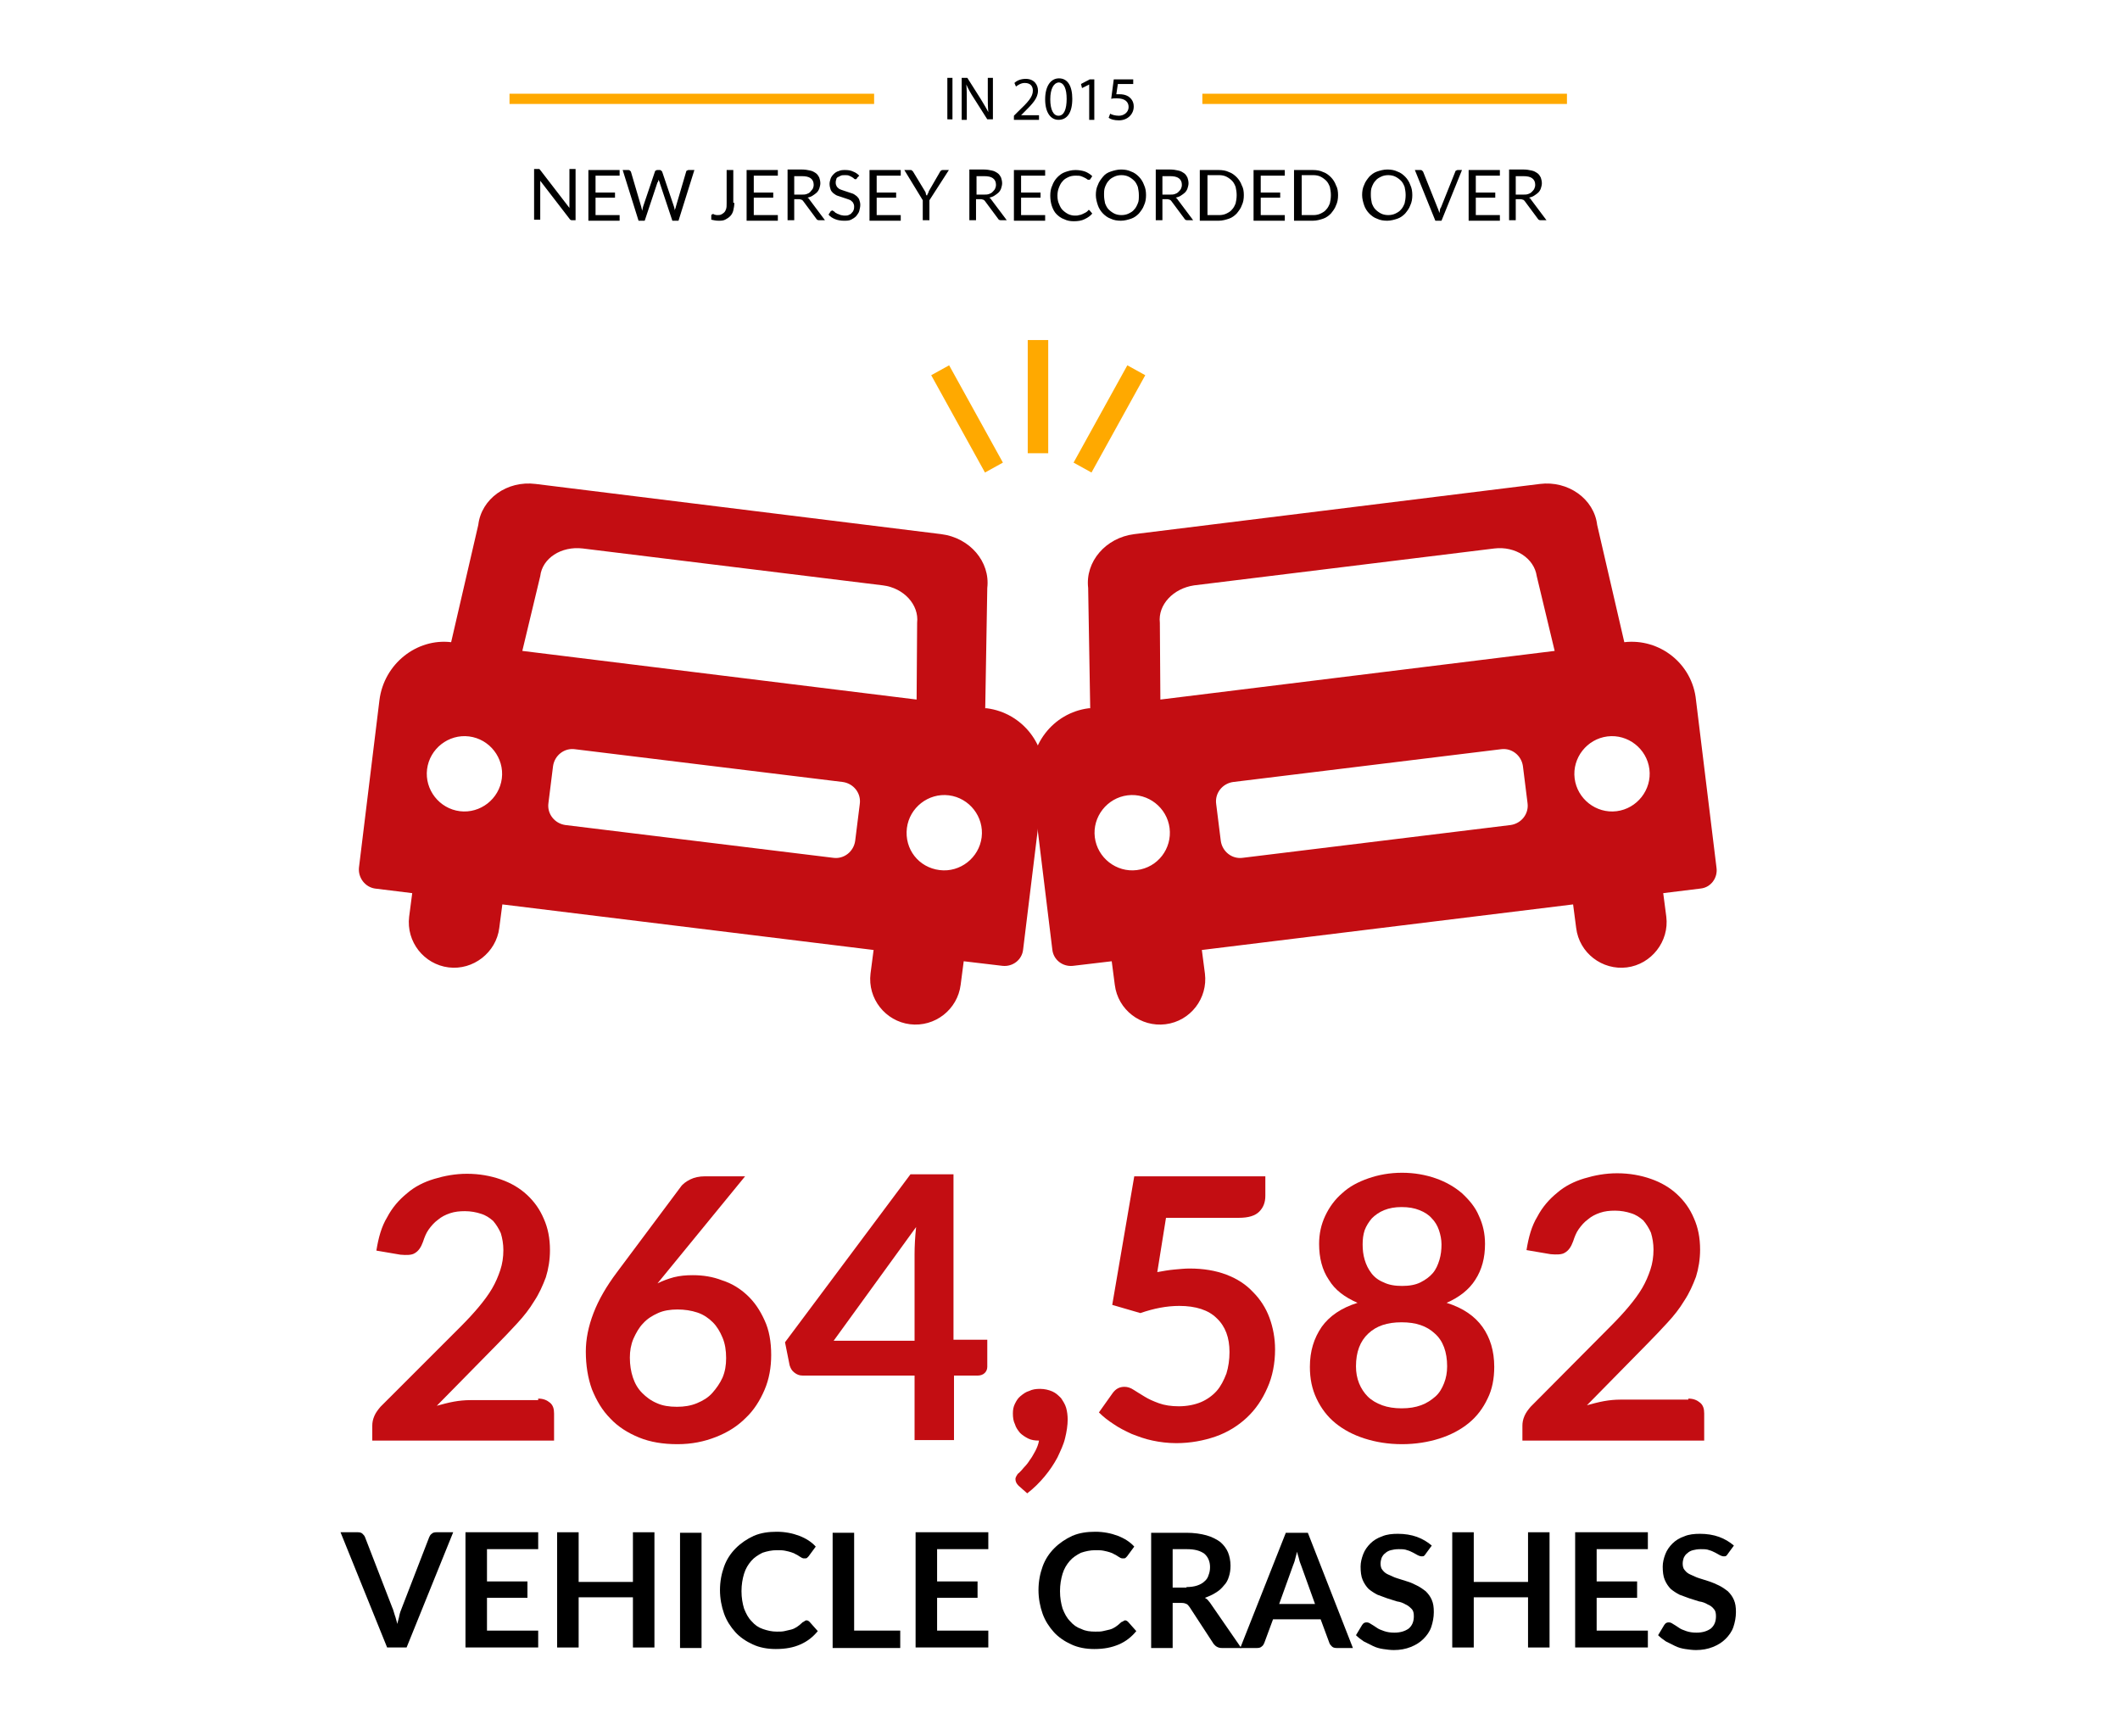 <?xml version="1.0" encoding="utf-8"?>
<!-- Generator: Adobe Illustrator 22.1.0, SVG Export Plug-In . SVG Version: 6.00 Build 0)  -->
<svg version="1.1" id="Layer_1" xmlns="http://www.w3.org/2000/svg" xmlns:xlink="http://www.w3.org/1999/xlink" x="0px" y="0px"
	 viewBox="0 0 414 339" style="enable-background:new 0 0 414 339;" xml:space="preserve">
<style type="text/css">
	.st0{fill:none;stroke:#FFA900;stroke-width:4;stroke-miterlimit:10;}
	.st1{fill:#C30D12;}
	.st2{fill:none;stroke:#FFA900;stroke-width:2;stroke-miterlimit:10;}
</style>
<g>
	<g>
		<line class="st0" x1="202.7" y1="66.4" x2="202.7" y2="88.5"/>
		<line class="st0" x1="221.9" y1="72.3" x2="211.4" y2="91.3"/>
		<line class="st0" x1="183.6" y1="72.3" x2="194.1" y2="91.3"/>
	</g>
	<g>
		<g>
			<path class="st1" d="M317.2,125.4l-5.3-22.9c-0.6-5.1-5.7-8.7-11.2-8l-79.2,9.8c-5.6,0.7-9.6,5.4-9,10.5l0.4,23.5l-0.3,0
				c-7,0.9-11.9,7.3-11.1,14.4l4,32.7c0.2,2,2,3.4,4,3.2l7.6-0.9l0.6,4.6c0.6,4.9,5.1,8.3,9.9,7.7h0c4.9-0.6,8.3-5.1,7.7-9.9
				l-0.6-4.6l72.5-8.9l0.6,4.6c0.6,4.9,5.1,8.3,9.9,7.7s8.3-5.1,7.7-9.9l-0.6-4.6l7.3-0.9c2-0.2,3.4-2.1,3.1-4.1l-4-32.7
				C330.5,129.6,324.1,124.6,317.2,125.4z M222,169.9c-4,0.5-7.7-2.4-8.2-6.4s2.4-7.7,6.4-8.2s7.7,2.4,8.2,6.4
				S226.1,169.4,222,169.9z M298.3,156.8c0.3,2.1-1.2,4-3.3,4.3l-52.3,6.4c-2.1,0.3-4-1.2-4.3-3.3l-0.9-7.2c-0.3-2.1,1.2-4,3.3-4.3
				l52.3-6.4c2.1-0.3,4,1.2,4.3,3.3L298.3,156.8z M226.6,136.6l-0.1-15c-0.4-3.5,2.6-6.7,6.7-7.3l58.6-7.2c4.1-0.5,7.8,1.9,8.3,5.4
				l3.5,14.6L226.6,136.6z M315.7,158.4c-4,0.5-7.7-2.4-8.2-6.4s2.4-7.7,6.4-8.2s7.7,2.4,8.2,6.4
				C322.6,154.2,319.7,157.9,315.7,158.4z"/>
		</g>
		<g>
			<path class="st1" d="M74.1,136.7l-4,32.7c-0.2,2,1.2,3.8,3.1,4.1l7.3,0.9l-0.6,4.6c-0.6,4.9,2.9,9.3,7.7,9.9s9.3-2.9,9.9-7.7
				l0.6-4.6l72.5,8.9l-0.6,4.6c-0.6,4.9,2.9,9.3,7.7,9.9h0c4.9,0.6,9.3-2.9,9.9-7.7l0.6-4.6l7.6,0.9c2,0.2,3.8-1.2,4-3.2l4-32.7
				c0.9-7.1-4.1-13.5-11.1-14.4l-0.3,0l0.4-23.5c0.6-5.1-3.4-9.8-9-10.5l-79.2-9.8c-5.6-0.7-10.6,2.9-11.2,8l-5.3,22.9
				C81.4,124.6,75,129.6,74.1,136.7z M177.1,161.7c0.5-4,4.2-6.9,8.2-6.4s6.9,4.2,6.4,8.2s-4.2,6.9-8.2,6.4
				C179.4,169.4,176.6,165.8,177.1,161.7z M108,149.6c0.3-2.1,2.2-3.6,4.3-3.3l52.3,6.4c2.1,0.3,3.6,2.2,3.3,4.3l-0.9,7.2
				c-0.3,2.1-2.2,3.6-4.3,3.3l-52.3-6.4c-2.1-0.3-3.6-2.2-3.3-4.3L108,149.6z M102,127.1l3.5-14.6c0.4-3.5,4.1-5.9,8.3-5.4l58.6,7.2
				c4.1,0.5,7.1,3.8,6.7,7.3l-0.1,15L102,127.1z M83.4,150.2c0.5-4,4.2-6.9,8.2-6.4c4,0.5,6.9,4.2,6.4,8.2s-4.2,6.9-8.2,6.4
				C85.8,157.9,82.9,154.2,83.4,150.2z"/>
		</g>
	</g>
</g>
<g>
	<path class="st1" d="M105.1,273.1c1,0,1.7,0.3,2.3,0.8c0.6,0.5,0.8,1.2,0.8,2.1v5.3H72.7v-2.9c0-0.6,0.1-1.2,0.4-1.9
		c0.3-0.7,0.7-1.2,1.2-1.8L90,259c1.3-1.3,2.5-2.6,3.5-3.8c1-1.2,1.9-2.4,2.6-3.6c0.7-1.2,1.2-2.4,1.6-3.6s0.6-2.5,0.6-3.9
		c0-1.2-0.2-2.3-0.5-3.3c-0.4-0.9-0.9-1.7-1.5-2.4c-0.7-0.6-1.4-1.1-2.4-1.4c-0.9-0.3-2-0.5-3.1-0.5c-1.1,0-2,0.1-2.9,0.4
		c-0.9,0.3-1.7,0.7-2.4,1.3c-0.7,0.5-1.3,1.2-1.8,1.9c-0.5,0.7-0.8,1.5-1.1,2.4c-0.4,1.1-0.9,1.8-1.6,2.2c-0.6,0.4-1.6,0.4-2.8,0.3
		l-4.7-0.8c0.4-2.5,1-4.7,2.1-6.5c1-1.9,2.3-3.4,3.9-4.7c1.5-1.3,3.3-2.2,5.3-2.8s4.1-1,6.4-1c2.4,0,4.6,0.4,6.6,1.1
		c2,0.7,3.7,1.7,5.1,3c1.4,1.3,2.5,2.8,3.3,4.7c0.8,1.8,1.2,3.8,1.2,6.1c0,1.9-0.3,3.7-0.8,5.3c-0.6,1.6-1.3,3.2-2.3,4.7
		c-0.9,1.5-2,2.9-3.3,4.3s-2.6,2.8-4,4.2l-11.7,11.9c1.1-0.3,2.2-0.6,3.3-0.8c1.1-0.2,2.2-0.3,3.2-0.3H105.1z"/>
	<path class="st1" d="M130.2,248.4l-1.8,2.2c1-0.5,2.1-0.9,3.2-1.2c1.2-0.3,2.4-0.4,3.7-0.4c2,0,3.9,0.3,5.7,1
		c1.9,0.6,3.5,1.6,4.9,2.9c1.4,1.3,2.5,2.9,3.4,4.9c0.9,1.9,1.3,4.2,1.3,6.8c0,2.4-0.4,4.7-1.3,6.8c-0.9,2.1-2.1,4-3.7,5.5
		c-1.6,1.6-3.5,2.8-5.8,3.7c-2.3,0.9-4.7,1.4-7.5,1.4c-2.8,0-5.3-0.4-7.5-1.3c-2.2-0.9-4.1-2.1-5.6-3.7c-1.6-1.6-2.7-3.5-3.6-5.7
		c-0.8-2.2-1.2-4.7-1.2-7.4c0-2.4,0.5-4.9,1.5-7.5c1-2.6,2.5-5.2,4.6-8l12.4-16.6c0.4-0.6,1.1-1.1,1.9-1.5c0.8-0.4,1.8-0.6,2.8-0.6
		h7.9L130.2,248.4z M132.2,274.7c1.4,0,2.7-0.2,3.9-0.7c1.2-0.5,2.2-1.1,3-2c0.8-0.9,1.5-1.9,2-3c0.5-1.2,0.7-2.4,0.7-3.8
		c0-1.5-0.2-2.8-0.7-4c-0.5-1.2-1.1-2.2-1.9-3c-0.8-0.8-1.8-1.5-3-1.9c-1.2-0.4-2.5-0.6-3.9-0.6c-1.4,0-2.7,0.2-3.8,0.7
		c-1.1,0.5-2.1,1.1-2.9,2c-0.8,0.8-1.4,1.9-1.9,3c-0.5,1.2-0.7,2.4-0.7,3.7c0,1.4,0.2,2.7,0.6,3.9c0.4,1.2,1,2.2,1.8,3
		c0.8,0.8,1.7,1.5,2.9,2C129.4,274.5,130.7,274.7,132.2,274.7z"/>
	<path class="st1" d="M192.8,261.8v5.1c0,0.5-0.2,0.9-0.5,1.2c-0.3,0.3-0.8,0.5-1.3,0.5h-4.7v12.6h-7.7v-12.6h-21.9
		c-0.6,0-1.1-0.2-1.6-0.6c-0.5-0.4-0.7-0.8-0.9-1.4l-0.9-4.5l24.5-32.8h8.4v32.3H192.8z M178.6,261.8v-16.9c0-1.6,0.1-3.4,0.3-5.3
		l-16.1,22.2H178.6z"/>
	<path class="st1" d="M198.9,290.1c-0.4-0.4-0.6-0.8-0.6-1.3c0-0.2,0.1-0.4,0.2-0.6c0.1-0.2,0.3-0.5,0.5-0.6c0.3-0.3,0.6-0.6,1-1.1
		c0.4-0.4,0.8-0.9,1.1-1.4c0.4-0.5,0.7-1.1,1.1-1.8c0.3-0.6,0.6-1.3,0.7-2c-0.8,0-1.5-0.1-2.1-0.4c-0.6-0.3-1.2-0.7-1.6-1.1
		c-0.4-0.5-0.8-1-1-1.7c-0.3-0.6-0.4-1.3-0.4-2.1c0-0.7,0.1-1.3,0.4-1.9c0.3-0.6,0.6-1.1,1.1-1.5c0.5-0.4,1-0.8,1.7-1
		c0.6-0.3,1.3-0.4,2.1-0.4c0.9,0,1.7,0.2,2.4,0.5c0.7,0.3,1.2,0.8,1.7,1.3c0.4,0.6,0.8,1.2,1,1.9c0.2,0.7,0.3,1.5,0.3,2.3
		c0,1.1-0.2,2.4-0.5,3.6c-0.3,1.3-0.9,2.5-1.5,3.8c-0.7,1.3-1.5,2.5-2.5,3.7c-1,1.2-2.1,2.3-3.4,3.3L198.9,290.1z"/>
	<path class="st1" d="M226,248.4c1.1-0.2,2.2-0.4,3.3-0.5c1.1-0.1,2.1-0.2,3-0.2c2.7,0,5.1,0.4,7.2,1.2c2.1,0.8,3.8,1.9,5.2,3.4
		c1.4,1.4,2.5,3.1,3.2,5c0.7,1.9,1.1,4,1.1,6.2c0,2.7-0.5,5.3-1.5,7.5c-1,2.3-2.3,4.2-4,5.8c-1.7,1.6-3.8,2.9-6.1,3.7
		s-4.9,1.3-7.7,1.3c-1.6,0-3.2-0.2-4.6-0.5c-1.5-0.3-2.8-0.8-4.1-1.3c-1.3-0.6-2.5-1.2-3.5-1.9c-1.1-0.7-2.1-1.5-2.9-2.3l2.7-3.8
		c0.6-0.8,1.3-1.2,2.3-1.2c0.6,0,1.2,0.2,1.8,0.6c0.6,0.4,1.3,0.8,2.1,1.3c0.8,0.5,1.7,0.9,2.8,1.3c1.1,0.4,2.4,0.6,3.9,0.6
		c1.6,0,3.1-0.3,4.3-0.8c1.2-0.5,2.3-1.3,3.1-2.2c0.8-0.9,1.4-2.1,1.9-3.4c0.4-1.3,0.6-2.7,0.6-4.2c0-2.8-0.8-5-2.5-6.6
		c-1.6-1.6-4.1-2.4-7.3-2.4c-2.5,0-5,0.5-7.6,1.4l-5.5-1.6l4.3-25.1h25.6v3.8c0,1.3-0.4,2.3-1.2,3.1c-0.8,0.8-2.1,1.2-4,1.2h-14.2
		L226,248.4z"/>
	<path class="st1" d="M282.5,254.4c3.2,1,5.5,2.6,7,4.7c1.5,2.1,2.3,4.7,2.3,7.8c0,2.3-0.4,4.4-1.3,6.2c-0.9,1.9-2.1,3.5-3.7,4.8
		c-1.6,1.3-3.5,2.3-5.7,3c-2.2,0.7-4.7,1.1-7.3,1.1c-2.7,0-5.1-0.4-7.3-1.1c-2.2-0.7-4.1-1.7-5.7-3c-1.6-1.3-2.8-2.9-3.7-4.8
		c-0.9-1.9-1.3-3.9-1.3-6.2c0-3.1,0.8-5.6,2.3-7.8c1.5-2.1,3.8-3.7,7-4.7c-2.5-1.1-4.4-2.5-5.6-4.5c-1.3-1.9-1.9-4.3-1.9-7
		c0-2,0.4-3.8,1.2-5.5c0.8-1.7,1.9-3.2,3.3-4.4c1.4-1.3,3.1-2.2,5.1-2.9c2-0.7,4.2-1.1,6.6-1.1c2.4,0,4.6,0.4,6.6,1.1
		c2,0.7,3.7,1.7,5.1,2.9c1.4,1.3,2.6,2.7,3.3,4.4c0.8,1.7,1.2,3.5,1.2,5.5c0,2.7-0.6,5-1.9,7C286.9,251.8,285,253.3,282.5,254.4z
		 M273.7,275c1.5,0,2.7-0.2,3.8-0.6c1.1-0.4,2-1,2.8-1.7s1.3-1.6,1.7-2.6s0.6-2.1,0.6-3.3c0-2.8-0.8-5-2.4-6.4
		c-1.6-1.5-3.7-2.2-6.5-2.2c-2.8,0-4.9,0.7-6.5,2.2c-1.6,1.5-2.4,3.6-2.4,6.4c0,1.2,0.2,2.3,0.6,3.3s1,1.9,1.7,2.6s1.7,1.3,2.8,1.7
		C271,274.8,272.3,275,273.7,275z M273.7,235.7c-1.3,0-2.4,0.2-3.4,0.6c-1,0.4-1.8,1-2.4,1.6c-0.6,0.7-1.1,1.5-1.4,2.3
		c-0.3,0.9-0.4,1.8-0.4,2.8c0,1,0.1,2,0.4,3s0.7,1.8,1.3,2.6s1.4,1.4,2.4,1.8c1,0.5,2.2,0.7,3.6,0.7c1.4,0,2.6-0.2,3.6-0.7
		c1-0.5,1.8-1.1,2.4-1.8s1-1.6,1.3-2.6c0.3-1,0.4-2,0.4-3c0-1-0.2-1.9-0.5-2.8c-0.3-0.9-0.8-1.7-1.4-2.3c-0.6-0.7-1.4-1.2-2.4-1.6
		C276.2,235.9,275.1,235.7,273.7,235.7z"/>
	<path class="st1" d="M329.7,273.1c1,0,1.7,0.3,2.3,0.8c0.6,0.5,0.8,1.2,0.8,2.1v5.3h-35.5v-2.9c0-0.6,0.1-1.2,0.4-1.9
		c0.3-0.7,0.7-1.2,1.2-1.8l15.7-15.8c1.3-1.3,2.5-2.6,3.5-3.8c1-1.2,1.9-2.4,2.6-3.6c0.7-1.2,1.2-2.4,1.6-3.6s0.6-2.5,0.6-3.9
		c0-1.2-0.2-2.3-0.5-3.3c-0.4-0.9-0.9-1.7-1.5-2.4c-0.7-0.6-1.4-1.1-2.4-1.4c-0.9-0.3-2-0.5-3.1-0.5c-1.1,0-2,0.1-2.9,0.4
		c-0.9,0.3-1.7,0.7-2.4,1.3c-0.7,0.5-1.3,1.2-1.8,1.9c-0.5,0.7-0.8,1.5-1.1,2.4c-0.4,1.1-0.9,1.8-1.6,2.2c-0.6,0.4-1.6,0.4-2.8,0.3
		l-4.7-0.8c0.4-2.5,1-4.7,2.1-6.5c1-1.9,2.3-3.4,3.9-4.7c1.5-1.3,3.3-2.2,5.3-2.8c2-0.6,4.1-1,6.4-1c2.4,0,4.6,0.4,6.6,1.1
		c2,0.7,3.7,1.7,5.1,3c1.4,1.3,2.5,2.8,3.3,4.7c0.8,1.8,1.2,3.8,1.2,6.1c0,1.9-0.3,3.7-0.8,5.3c-0.6,1.6-1.3,3.2-2.3,4.7
		c-0.9,1.5-2,2.9-3.3,4.3s-2.6,2.8-4,4.2l-11.7,11.9c1.1-0.3,2.2-0.6,3.3-0.8c1.1-0.2,2.2-0.3,3.2-0.3H329.7z"/>
</g>
<g>
	<path d="M88.5,299.2l-9.1,22.5h-3.8l-9.1-22.5h3.4c0.4,0,0.7,0.1,0.9,0.3c0.2,0.2,0.4,0.4,0.5,0.7l5.3,13.7
		c0.2,0.4,0.3,0.9,0.5,1.5c0.2,0.5,0.3,1.1,0.5,1.7c0.1-0.6,0.3-1.1,0.4-1.7c0.1-0.5,0.3-1,0.5-1.5l5.3-13.7
		c0.1-0.2,0.2-0.5,0.5-0.7c0.2-0.2,0.5-0.3,0.9-0.3H88.5z"/>
	<path d="M95.1,302.6v6.2h7.9v3.2h-7.9v6.4h10v3.3H90.9v-22.5h14.2v3.3H95.1z"/>
	<path d="M127.8,299.2v22.5h-4.2v-9.8H113v9.8h-4.2v-22.5h4.2v9.7h10.6v-9.7H127.8z"/>
	<path d="M137,321.8h-4.2v-22.5h4.2V321.8z"/>
	<path d="M157.5,316.4c0.2,0,0.4,0.1,0.6,0.3l1.6,1.8c-0.9,1.1-2,2-3.4,2.6c-1.3,0.6-2.9,0.9-4.8,0.9c-1.7,0-3.2-0.3-4.5-0.9
		c-1.3-0.6-2.5-1.4-3.4-2.4c-0.9-1-1.7-2.2-2.2-3.6s-0.8-3-0.8-4.6c0-1.7,0.3-3.2,0.8-4.6c0.5-1.4,1.3-2.6,2.3-3.6s2.2-1.8,3.5-2.4
		c1.4-0.6,2.9-0.8,4.5-0.8c1.6,0,3.1,0.3,4.4,0.8c1.3,0.5,2.4,1.2,3.2,2.1l-1.4,1.9c-0.1,0.1-0.2,0.2-0.3,0.3
		c-0.1,0.1-0.3,0.1-0.5,0.1c-0.2,0-0.3,0-0.5-0.1c-0.2-0.1-0.3-0.2-0.5-0.3c-0.2-0.1-0.4-0.3-0.7-0.4c-0.3-0.2-0.6-0.3-0.9-0.4
		c-0.3-0.1-0.7-0.2-1.2-0.3c-0.5-0.1-1-0.1-1.6-0.1c-1,0-1.9,0.2-2.8,0.5c-0.8,0.4-1.6,0.9-2.2,1.6c-0.6,0.7-1.1,1.5-1.4,2.5
		c-0.3,1-0.5,2.1-0.5,3.4c0,1.3,0.2,2.4,0.5,3.4c0.4,1,0.8,1.8,1.5,2.5c0.6,0.7,1.3,1.2,2.2,1.5s1.7,0.5,2.7,0.5
		c0.6,0,1.1,0,1.5-0.1c0.5-0.1,0.9-0.2,1.3-0.3c0.4-0.1,0.8-0.3,1.1-0.5c0.3-0.2,0.7-0.5,1-0.8c0.1-0.1,0.2-0.2,0.3-0.2
		C157.2,316.5,157.3,316.4,157.5,316.4z"/>
	<path d="M175.8,318.3v3.5h-13.2v-22.5h4.2v19.1H175.8z"/>
	<path d="M183,302.6v6.2h7.9v3.2H183v6.4h10v3.3h-14.2v-22.5H193v3.3H183z"/>
	<path d="M219.7,316.4c0.2,0,0.4,0.1,0.6,0.3l1.6,1.8c-0.9,1.1-2,2-3.4,2.6s-2.9,0.9-4.8,0.9c-1.7,0-3.2-0.3-4.5-0.9
		c-1.3-0.6-2.5-1.4-3.4-2.4s-1.7-2.2-2.2-3.6c-0.5-1.4-0.8-3-0.8-4.6c0-1.7,0.3-3.2,0.8-4.6s1.3-2.6,2.3-3.6s2.2-1.8,3.5-2.4
		c1.4-0.6,2.9-0.8,4.5-0.8c1.6,0,3.1,0.3,4.4,0.8c1.3,0.5,2.4,1.2,3.2,2.1l-1.4,1.9c-0.1,0.1-0.2,0.2-0.3,0.3
		c-0.1,0.1-0.3,0.1-0.5,0.1c-0.2,0-0.3,0-0.5-0.1c-0.2-0.1-0.3-0.2-0.5-0.3c-0.2-0.1-0.4-0.3-0.7-0.4c-0.3-0.2-0.6-0.3-0.9-0.4
		c-0.3-0.1-0.7-0.2-1.2-0.3c-0.5-0.1-1-0.1-1.6-0.1c-1,0-1.9,0.2-2.8,0.5c-0.8,0.4-1.6,0.9-2.2,1.6c-0.6,0.7-1.1,1.5-1.4,2.5
		c-0.3,1-0.5,2.1-0.5,3.4c0,1.3,0.2,2.4,0.5,3.4c0.4,1,0.8,1.8,1.5,2.5c0.6,0.7,1.3,1.2,2.2,1.5c0.8,0.4,1.7,0.5,2.7,0.5
		c0.6,0,1.1,0,1.5-0.1c0.5-0.1,0.9-0.2,1.3-0.3c0.4-0.1,0.8-0.3,1.1-0.5s0.7-0.5,1-0.8c0.1-0.1,0.2-0.2,0.3-0.2
		C219.5,316.5,219.6,316.4,219.7,316.4z"/>
	<path d="M242.4,321.8h-3.8c-0.7,0-1.2-0.3-1.6-0.8l-4.7-7.2c-0.2-0.3-0.4-0.5-0.6-0.6c-0.2-0.1-0.5-0.2-0.9-0.2H229v8.8h-4.2v-22.5
		h6.9c1.5,0,2.8,0.2,3.9,0.5c1.1,0.3,2,0.8,2.7,1.3c0.7,0.6,1.2,1.3,1.5,2s0.5,1.7,0.5,2.6c0,0.8-0.1,1.5-0.3,2.1
		c-0.2,0.7-0.5,1.3-1,1.8c-0.4,0.5-0.9,1-1.6,1.4c-0.6,0.4-1.3,0.7-2.1,1c0.3,0.2,0.5,0.3,0.7,0.6c0.2,0.2,0.4,0.5,0.6,0.8
		L242.4,321.8z M231.7,309.9c0.8,0,1.5-0.1,2.1-0.3c0.6-0.2,1.1-0.5,1.4-0.8c0.4-0.3,0.7-0.8,0.8-1.2c0.2-0.5,0.3-1,0.3-1.6
		c0-1.1-0.4-2-1.1-2.6c-0.8-0.6-1.9-0.9-3.4-0.9H229v7.5H231.7z"/>
	<path d="M264.2,321.8h-3.2c-0.4,0-0.7-0.1-0.9-0.3s-0.4-0.4-0.5-0.7l-1.7-4.6h-9.3l-1.7,4.6c-0.1,0.2-0.2,0.5-0.5,0.7
		c-0.2,0.2-0.5,0.3-0.9,0.3h-3.3l8.9-22.5h4.3L264.2,321.8z M256.8,313.2l-2.7-7.5c-0.1-0.3-0.3-0.7-0.4-1.2
		c-0.1-0.5-0.3-0.9-0.4-1.5c-0.1,0.5-0.3,1-0.4,1.5c-0.1,0.5-0.3,0.9-0.4,1.2l-2.7,7.5H256.8z"/>
	<path d="M278.5,303.3c-0.1,0.2-0.3,0.4-0.4,0.5c-0.1,0.1-0.3,0.1-0.5,0.1c-0.2,0-0.5-0.1-0.7-0.2c-0.3-0.2-0.6-0.3-0.9-0.5
		c-0.4-0.2-0.8-0.4-1.2-0.5c-0.5-0.2-1-0.2-1.7-0.2c-0.6,0-1.1,0.1-1.5,0.2c-0.4,0.1-0.8,0.3-1.1,0.6c-0.3,0.2-0.5,0.5-0.7,0.9
		c-0.1,0.3-0.2,0.7-0.2,1.1c0,0.5,0.1,1,0.4,1.3c0.3,0.4,0.7,0.7,1.2,0.9c0.5,0.2,1,0.5,1.7,0.7c0.6,0.2,1.3,0.4,1.9,0.6
		c0.7,0.2,1.3,0.5,1.9,0.8c0.6,0.3,1.2,0.7,1.7,1.1c0.5,0.5,0.9,1,1.2,1.7c0.3,0.7,0.4,1.4,0.4,2.4c0,1-0.2,2-0.5,2.9
		c-0.3,0.9-0.9,1.7-1.5,2.3c-0.7,0.7-1.5,1.2-2.5,1.6c-1,0.4-2.1,0.6-3.3,0.6c-0.7,0-1.4-0.1-2.1-0.2c-0.7-0.1-1.4-0.3-2-0.6
		c-0.6-0.3-1.2-0.6-1.8-0.9c-0.6-0.4-1.1-0.8-1.5-1.2l1.2-2c0.1-0.1,0.2-0.3,0.4-0.4c0.2-0.1,0.3-0.1,0.5-0.1c0.3,0,0.5,0.1,0.8,0.3
		c0.3,0.2,0.7,0.4,1.1,0.7c0.4,0.3,0.9,0.5,1.5,0.7c0.6,0.2,1.2,0.3,2,0.3c1.2,0,2.1-0.3,2.8-0.8c0.7-0.6,1-1.4,1-2.4
		c0-0.6-0.1-1.1-0.4-1.4s-0.7-0.7-1.2-0.9c-0.5-0.3-1-0.5-1.7-0.6c-0.6-0.2-1.3-0.4-1.9-0.6s-1.3-0.5-1.9-0.7
		c-0.6-0.3-1.2-0.7-1.7-1.1c-0.5-0.5-0.9-1.1-1.2-1.8c-0.3-0.7-0.4-1.6-0.4-2.6c0-0.8,0.2-1.6,0.5-2.4c0.3-0.8,0.8-1.5,1.4-2.1
		c0.6-0.6,1.4-1.1,2.3-1.4c0.9-0.4,2-0.5,3.1-0.5c1.3,0,2.6,0.2,3.7,0.6c1.1,0.4,2.1,1,2.9,1.7L278.5,303.3z"/>
	<path d="M302.6,299.2v22.5h-4.2v-9.8h-10.6v9.8h-4.2v-22.5h4.2v9.7h10.6v-9.7H302.6z"/>
	<path d="M311.8,302.6v6.2h7.9v3.2h-7.9v6.4h10v3.3h-14.2v-22.5h14.2v3.3H311.8z"/>
	<path d="M337.5,303.3c-0.1,0.2-0.3,0.4-0.4,0.5c-0.1,0.1-0.3,0.1-0.5,0.1c-0.2,0-0.5-0.1-0.7-0.2c-0.3-0.2-0.6-0.3-0.9-0.5
		c-0.4-0.2-0.8-0.4-1.2-0.5c-0.5-0.2-1-0.2-1.7-0.2c-0.6,0-1.1,0.1-1.5,0.2c-0.4,0.1-0.8,0.3-1.1,0.6c-0.3,0.2-0.5,0.5-0.7,0.9
		c-0.1,0.3-0.2,0.7-0.2,1.1c0,0.5,0.1,1,0.4,1.3c0.3,0.4,0.7,0.7,1.2,0.9c0.5,0.2,1,0.5,1.7,0.7c0.6,0.2,1.3,0.4,1.9,0.6
		s1.3,0.5,1.9,0.8c0.6,0.3,1.2,0.7,1.7,1.1c0.5,0.5,0.9,1,1.2,1.7c0.3,0.7,0.4,1.4,0.4,2.4c0,1-0.2,2-0.5,2.9
		c-0.3,0.9-0.9,1.7-1.5,2.3c-0.7,0.7-1.5,1.2-2.5,1.6c-1,0.4-2.1,0.6-3.3,0.6c-0.7,0-1.4-0.1-2.1-0.2c-0.7-0.1-1.4-0.3-2-0.6
		c-0.6-0.3-1.2-0.6-1.8-0.9c-0.6-0.4-1.1-0.8-1.5-1.2l1.2-2c0.1-0.1,0.2-0.3,0.4-0.4c0.2-0.1,0.3-0.1,0.5-0.1c0.3,0,0.5,0.1,0.8,0.3
		c0.3,0.2,0.7,0.4,1.1,0.7c0.4,0.3,0.9,0.5,1.5,0.7c0.6,0.2,1.2,0.3,2,0.3c1.2,0,2.1-0.3,2.8-0.8c0.7-0.6,1-1.4,1-2.4
		c0-0.6-0.1-1.1-0.4-1.4c-0.3-0.4-0.7-0.7-1.2-0.9c-0.5-0.3-1-0.5-1.7-0.6c-0.6-0.2-1.3-0.4-1.9-0.6s-1.3-0.5-1.9-0.7
		c-0.6-0.3-1.2-0.7-1.7-1.1c-0.5-0.5-0.9-1.1-1.2-1.8c-0.3-0.7-0.4-1.6-0.4-2.6c0-0.8,0.2-1.6,0.5-2.4c0.3-0.8,0.8-1.5,1.4-2.1
		s1.4-1.1,2.3-1.4c0.9-0.4,2-0.5,3.1-0.5c1.3,0,2.6,0.2,3.7,0.6c1.1,0.4,2.1,1,2.9,1.7L337.5,303.3z"/>
</g>
<g>
	<g>
		<path d="M186,15.2v8.1H185v-8.1H186z"/>
		<path d="M187.8,23.3v-8.1h1.1l2.6,4.1c0.6,1,1.1,1.8,1.5,2.6l0,0c-0.1-1.1-0.1-2.1-0.1-3.3v-3.4h1v8.1h-1.1l-2.6-4.1
			c-0.6-0.9-1.1-1.8-1.5-2.7l0,0c0.1,1,0.1,2,0.1,3.4v3.5H187.8z"/>
		<path d="M198,23.3v-0.7l0.8-0.8c2-1.9,2.9-2.9,2.9-4.1c0-0.8-0.4-1.5-1.6-1.5c-0.7,0-1.3,0.4-1.7,0.7l-0.3-0.7
			c0.5-0.5,1.3-0.8,2.2-0.8c1.7,0,2.4,1.2,2.4,2.3c0,1.5-1.1,2.6-2.7,4.2l-0.6,0.6v0h3.5v0.9H198z"/>
		<path d="M209.4,19.3c0,2.7-1,4.1-2.7,4.1c-1.5,0-2.6-1.4-2.6-4c0-2.6,1.1-4.1,2.7-4.1C208.5,15.3,209.4,16.8,209.4,19.3z
			 M205.1,19.4c0,2,0.6,3.2,1.6,3.2c1.1,0,1.6-1.3,1.6-3.3c0-1.9-0.5-3.2-1.6-3.2C205.8,16.2,205.1,17.3,205.1,19.4z"/>
		<path d="M212.7,16.5L212.7,16.5l-1.4,0.7l-0.2-0.8l1.7-0.9h0.9v7.9h-1V16.5z"/>
		<path d="M221.3,16.4h-3l-0.3,2c0.2,0,0.4,0,0.6,0c0.6,0,1.2,0.1,1.7,0.4c0.6,0.4,1.1,1,1.1,2c0,1.5-1.2,2.7-2.9,2.7
			c-0.9,0-1.6-0.2-2-0.5l0.3-0.8c0.3,0.2,1,0.4,1.7,0.4c1,0,1.9-0.7,1.9-1.7c0-1-0.7-1.7-2.3-1.7c-0.4,0-0.8,0-1.1,0.1l0.5-3.8h3.8
			V16.4z"/>
	</g>
	<g>
		<path d="M112.4,33.2V43h-0.7c-0.1,0-0.2,0-0.3-0.1c-0.1,0-0.1-0.1-0.2-0.2l-5.7-7.4c0,0.1,0,0.2,0,0.3s0,0.2,0,0.3v7h-1.2v-9.9
			h0.7c0.1,0,0.1,0,0.2,0c0,0,0.1,0,0.1,0c0,0,0.1,0,0.1,0.1c0,0,0.1,0.1,0.1,0.1l5.7,7.4c0-0.1,0-0.2,0-0.3c0-0.1,0-0.2,0-0.3v-7
			H112.4z"/>
		<path d="M121,42l0,1.1h-6.1v-9.9h6.1v1.1h-4.7v3.3h3.8v1h-3.8V42H121z"/>
		<path d="M135.6,33.2l-3.1,9.9h-1.2l-2.5-7.5c0-0.1,0-0.2-0.1-0.2c0-0.1,0-0.2-0.1-0.3c0,0.1,0,0.2-0.1,0.3c0,0.1,0,0.2-0.1,0.2
			l-2.5,7.5h-1.2l-3.1-9.9h1.1c0.1,0,0.2,0,0.3,0.1c0.1,0.1,0.1,0.1,0.2,0.2l2,6.8c0,0.1,0.1,0.3,0.1,0.4c0,0.1,0.1,0.3,0.1,0.5
			c0-0.2,0.1-0.3,0.1-0.5c0-0.1,0.1-0.3,0.1-0.4l2.3-6.8c0-0.1,0.1-0.2,0.2-0.2c0.1-0.1,0.2-0.1,0.3-0.1h0.4c0.1,0,0.2,0,0.3,0.1
			c0.1,0.1,0.1,0.1,0.2,0.2l2.3,6.8c0,0.1,0.1,0.2,0.1,0.4c0,0.1,0.1,0.3,0.1,0.4c0-0.2,0-0.3,0.1-0.4c0-0.1,0.1-0.3,0.1-0.4l2-6.8
			c0-0.1,0.1-0.2,0.2-0.2c0.1-0.1,0.2-0.1,0.3-0.1H135.6z"/>
		<path d="M143.4,39.6c0,0.6-0.1,1-0.2,1.5c-0.1,0.4-0.3,0.8-0.6,1.1c-0.3,0.3-0.6,0.5-1,0.7c-0.4,0.2-0.8,0.2-1.3,0.2
			c-0.5,0-0.9-0.1-1.4-0.2c0-0.1,0-0.3,0-0.4c0-0.1,0-0.3,0-0.4c0-0.1,0-0.1,0.1-0.2c0,0,0.1-0.1,0.2-0.1c0.1,0,0.2,0,0.3,0.1
			c0.1,0,0.3,0.1,0.5,0.1c0.3,0,0.6,0,0.8-0.1c0.2-0.1,0.4-0.2,0.6-0.4c0.2-0.2,0.3-0.4,0.4-0.7c0.1-0.3,0.1-0.7,0.1-1.1v-6.5h1.3
			V39.6z"/>
		<path d="M151.9,42l0,1.1h-6.1v-9.9h6.1v1.1h-4.7v3.3h3.8v1h-3.8V42H151.9z"/>
		<path d="M161.1,43h-1.2c-0.2,0-0.4-0.1-0.5-0.3l-2.6-3.5c-0.1-0.1-0.2-0.2-0.3-0.2c-0.1,0-0.2-0.1-0.4-0.1h-1V43h-1.3v-9.9h2.8
			c0.6,0,1.2,0.1,1.6,0.2c0.5,0.1,0.8,0.3,1.1,0.5c0.3,0.2,0.5,0.5,0.7,0.9c0.1,0.3,0.2,0.7,0.2,1.1c0,0.3-0.1,0.7-0.2,1
			c-0.1,0.3-0.3,0.6-0.5,0.8c-0.2,0.2-0.5,0.4-0.8,0.6c-0.3,0.2-0.6,0.3-1,0.4c0.2,0.1,0.3,0.2,0.4,0.4L161.1,43z M156.5,38
			c0.4,0,0.7,0,1-0.1c0.3-0.1,0.5-0.2,0.7-0.4c0.2-0.2,0.3-0.4,0.5-0.6c0.1-0.2,0.2-0.5,0.2-0.8c0-0.6-0.2-1-0.6-1.3
			c-0.4-0.3-1-0.4-1.7-0.4h-1.5V38H156.5z"/>
		<path d="M167.4,34.7c0,0.1-0.1,0.1-0.1,0.2c0,0-0.1,0.1-0.2,0.1c-0.1,0-0.2,0-0.3-0.1c-0.1-0.1-0.2-0.2-0.4-0.3
			c-0.2-0.1-0.3-0.2-0.6-0.3c-0.2-0.1-0.5-0.1-0.8-0.1c-0.3,0-0.6,0-0.8,0.1c-0.2,0.1-0.4,0.2-0.6,0.3c-0.2,0.1-0.3,0.3-0.3,0.5
			c-0.1,0.2-0.1,0.4-0.1,0.6c0,0.3,0.1,0.5,0.2,0.7c0.1,0.2,0.3,0.3,0.5,0.5c0.2,0.1,0.5,0.2,0.8,0.3c0.3,0.1,0.6,0.2,0.9,0.3
			c0.3,0.1,0.6,0.2,0.9,0.3c0.3,0.1,0.5,0.3,0.8,0.5c0.2,0.2,0.4,0.4,0.5,0.7c0.1,0.3,0.2,0.6,0.2,1c0,0.4-0.1,0.8-0.2,1.2
			c-0.1,0.4-0.4,0.7-0.6,1c-0.3,0.3-0.6,0.5-1,0.7c-0.4,0.2-0.9,0.2-1.4,0.2c-0.6,0-1.2-0.1-1.7-0.3c-0.5-0.2-1-0.5-1.3-0.9l0.4-0.6
			c0-0.1,0.1-0.1,0.1-0.1c0.1,0,0.1-0.1,0.2-0.1c0.1,0,0.1,0,0.2,0.1c0.1,0,0.2,0.1,0.3,0.2c0.1,0.1,0.2,0.2,0.3,0.2
			c0.1,0.1,0.3,0.2,0.4,0.2c0.2,0.1,0.3,0.1,0.5,0.2c0.2,0,0.4,0.1,0.7,0.1c0.3,0,0.6,0,0.8-0.1c0.2-0.1,0.5-0.2,0.6-0.4
			c0.2-0.2,0.3-0.3,0.4-0.6c0.1-0.2,0.1-0.5,0.1-0.7c0-0.3-0.1-0.5-0.2-0.7c-0.1-0.2-0.3-0.3-0.5-0.5c-0.2-0.1-0.5-0.2-0.8-0.3
			c-0.3-0.1-0.6-0.2-0.9-0.3c-0.3-0.1-0.6-0.2-0.9-0.3c-0.3-0.1-0.5-0.3-0.8-0.5c-0.2-0.2-0.4-0.4-0.5-0.7c-0.1-0.3-0.2-0.7-0.2-1.1
			c0-0.3,0.1-0.7,0.2-1c0.1-0.3,0.3-0.6,0.6-0.9c0.3-0.3,0.6-0.5,1-0.6c0.4-0.2,0.8-0.2,1.3-0.2c0.6,0,1.1,0.1,1.5,0.3
			c0.5,0.2,0.8,0.4,1.2,0.8L167.4,34.7z"/>
		<path d="M175.9,42l0,1.1h-6.1v-9.9h6.1v1.1h-4.7v3.3h3.8v1h-3.8V42H175.9z"/>
		<path d="M181.5,39.1V43h-1.3v-3.9l-3.6-5.9h1.2c0.1,0,0.2,0,0.3,0.1s0.1,0.1,0.2,0.2l2.3,3.8c0.1,0.2,0.2,0.3,0.2,0.5
			s0.1,0.3,0.2,0.4c0.1-0.1,0.1-0.3,0.2-0.4c0.1-0.1,0.1-0.3,0.2-0.5l2.2-3.8c0-0.1,0.1-0.1,0.2-0.2c0.1-0.1,0.2-0.1,0.3-0.1h1.2
			L181.5,39.1z"/>
		<path d="M196.6,43h-1.2c-0.2,0-0.4-0.1-0.5-0.3l-2.6-3.5c-0.1-0.1-0.2-0.2-0.3-0.2c-0.1,0-0.2-0.1-0.4-0.1h-1V43h-1.3v-9.9h2.8
			c0.6,0,1.2,0.1,1.6,0.2c0.5,0.1,0.8,0.3,1.1,0.5c0.3,0.2,0.5,0.5,0.7,0.9c0.1,0.3,0.2,0.7,0.2,1.1c0,0.3-0.1,0.7-0.2,1
			c-0.1,0.3-0.3,0.6-0.5,0.8c-0.2,0.2-0.5,0.4-0.8,0.6c-0.3,0.2-0.6,0.3-1,0.4c0.2,0.1,0.3,0.2,0.4,0.4L196.6,43z M192.1,38
			c0.4,0,0.7,0,1-0.1c0.3-0.1,0.5-0.2,0.7-0.4c0.2-0.2,0.4-0.4,0.5-0.6c0.1-0.2,0.2-0.5,0.2-0.8c0-0.6-0.2-1-0.6-1.3
			c-0.4-0.3-1-0.4-1.7-0.4h-1.5V38H192.1z"/>
		<path d="M204.1,42l0,1.1H198v-9.9h6.1v1.1h-4.7v3.3h3.8v1h-3.8V42H204.1z"/>
		<path d="M212.6,41c0.1,0,0.1,0,0.2,0.1l0.5,0.6c-0.4,0.5-0.9,0.8-1.5,1.1c-0.6,0.3-1.3,0.4-2.1,0.4c-0.7,0-1.3-0.1-1.9-0.4
			c-0.6-0.2-1.1-0.6-1.5-1c-0.4-0.4-0.7-1-0.9-1.6c-0.2-0.6-0.3-1.3-0.3-2s0.1-1.4,0.4-2c0.2-0.6,0.6-1.2,1-1.6
			c0.4-0.4,0.9-0.8,1.5-1c0.6-0.2,1.2-0.4,2-0.4c0.7,0,1.3,0.1,1.9,0.3c0.5,0.2,1,0.5,1.4,0.9l-0.4,0.6c0,0-0.1,0.1-0.1,0.1
			c0,0-0.1,0-0.2,0c-0.1,0-0.2,0-0.3-0.1c-0.1-0.1-0.3-0.2-0.5-0.3c-0.2-0.1-0.4-0.2-0.7-0.3c-0.3-0.1-0.6-0.1-1.1-0.1
			c-0.5,0-1,0.1-1.4,0.3c-0.4,0.2-0.8,0.4-1.1,0.8c-0.3,0.3-0.5,0.7-0.7,1.2c-0.2,0.5-0.3,1-0.3,1.6c0,0.6,0.1,1.2,0.3,1.6
			c0.2,0.5,0.4,0.9,0.7,1.2c0.3,0.3,0.7,0.6,1.1,0.8c0.4,0.2,0.9,0.3,1.3,0.3c0.3,0,0.6,0,0.8-0.1c0.2,0,0.5-0.1,0.7-0.2
			c0.2-0.1,0.4-0.2,0.6-0.3c0.2-0.1,0.3-0.2,0.5-0.4C212.5,41,212.6,41,212.6,41z"/>
		<path d="M223.8,38.1c0,0.7-0.1,1.4-0.4,2c-0.2,0.6-0.6,1.1-1,1.6c-0.4,0.4-0.9,0.8-1.5,1c-0.6,0.2-1.3,0.4-2,0.4s-1.4-0.1-2-0.4
			c-0.6-0.2-1.1-0.6-1.5-1c-0.4-0.4-0.8-1-1-1.6c-0.2-0.6-0.4-1.3-0.4-2c0-0.7,0.1-1.4,0.4-2c0.2-0.6,0.6-1.1,1-1.6s0.9-0.8,1.5-1
			c0.6-0.2,1.3-0.4,2-0.4s1.4,0.1,2,0.4c0.6,0.2,1.1,0.6,1.5,1c0.4,0.4,0.8,1,1,1.6C223.7,36.7,223.8,37.4,223.8,38.1z M222.4,38.1
			c0-0.6-0.1-1.1-0.2-1.6c-0.2-0.5-0.4-0.9-0.7-1.2c-0.3-0.3-0.7-0.6-1.1-0.8c-0.4-0.2-0.9-0.3-1.4-0.3c-0.5,0-1,0.1-1.4,0.3
			c-0.4,0.2-0.8,0.4-1.1,0.8c-0.3,0.3-0.5,0.7-0.7,1.2c-0.2,0.5-0.2,1-0.2,1.6c0,0.6,0.1,1.1,0.2,1.6c0.2,0.5,0.4,0.9,0.7,1.2
			c0.3,0.3,0.7,0.6,1.1,0.8s0.9,0.3,1.4,0.3c0.5,0,1-0.1,1.4-0.3s0.8-0.4,1.1-0.8c0.3-0.3,0.5-0.7,0.7-1.2
			C222.4,39.3,222.4,38.7,222.4,38.1z"/>
		<path d="M233,43h-1.2c-0.2,0-0.4-0.1-0.5-0.3l-2.6-3.5c-0.1-0.1-0.2-0.2-0.3-0.2c-0.1,0-0.2-0.1-0.4-0.1h-1V43h-1.3v-9.9h2.8
			c0.6,0,1.2,0.1,1.6,0.2c0.5,0.1,0.8,0.3,1.1,0.5c0.3,0.2,0.5,0.5,0.7,0.9c0.1,0.3,0.2,0.7,0.2,1.1c0,0.3-0.1,0.7-0.2,1
			c-0.1,0.3-0.3,0.6-0.5,0.8c-0.2,0.2-0.5,0.4-0.8,0.6c-0.3,0.2-0.6,0.3-1,0.4c0.2,0.1,0.3,0.2,0.4,0.4L233,43z M228.4,38
			c0.4,0,0.7,0,1-0.1c0.3-0.1,0.5-0.2,0.7-0.4c0.2-0.2,0.4-0.4,0.5-0.6c0.1-0.2,0.2-0.5,0.2-0.8c0-0.6-0.2-1-0.6-1.3
			c-0.4-0.3-1-0.4-1.7-0.4H227V38H228.4z"/>
		<path d="M242.9,38.1c0,0.7-0.1,1.4-0.4,2c-0.2,0.6-0.6,1.1-1,1.6c-0.4,0.4-0.9,0.8-1.5,1c-0.6,0.2-1.3,0.4-2,0.4h-3.7v-9.9h3.7
			c0.7,0,1.4,0.1,2,0.4c0.6,0.2,1.1,0.6,1.5,1s0.8,1,1,1.6C242.8,36.7,242.9,37.4,242.9,38.1z M241.5,38.1c0-0.6-0.1-1.1-0.2-1.6
			c-0.2-0.5-0.4-0.9-0.7-1.2c-0.3-0.3-0.7-0.6-1.1-0.8c-0.4-0.2-0.9-0.3-1.4-0.3h-2.3V42h2.3c0.5,0,1-0.1,1.4-0.3
			c0.4-0.2,0.8-0.4,1.1-0.8c0.3-0.3,0.5-0.7,0.7-1.2C241.4,39.3,241.5,38.7,241.5,38.1z"/>
		<path d="M250.9,42l0,1.1h-6.1v-9.9h6.1v1.1h-4.7v3.3h3.8v1h-3.8V42H250.9z"/>
		<path d="M261.3,38.1c0,0.7-0.1,1.4-0.4,2c-0.2,0.6-0.6,1.1-1,1.6c-0.4,0.4-0.9,0.8-1.5,1c-0.6,0.2-1.3,0.4-2,0.4h-3.7v-9.9h3.7
			c0.7,0,1.4,0.1,2,0.4c0.6,0.2,1.1,0.6,1.5,1c0.4,0.4,0.8,1,1,1.6C261.2,36.7,261.3,37.4,261.3,38.1z M259.9,38.1
			c0-0.6-0.1-1.1-0.2-1.6c-0.2-0.5-0.4-0.9-0.7-1.2c-0.3-0.3-0.7-0.6-1.1-0.8c-0.4-0.2-0.9-0.3-1.4-0.3h-2.3V42h2.3
			c0.5,0,1-0.1,1.4-0.3c0.4-0.2,0.8-0.4,1.1-0.8c0.3-0.3,0.5-0.7,0.7-1.2C259.8,39.3,259.9,38.7,259.9,38.1z"/>
		<path d="M275.8,38.1c0,0.7-0.1,1.4-0.4,2c-0.2,0.6-0.6,1.1-1,1.6c-0.4,0.4-0.9,0.8-1.5,1c-0.6,0.2-1.3,0.4-2,0.4
			c-0.7,0-1.4-0.1-2-0.4c-0.6-0.2-1.1-0.6-1.5-1c-0.4-0.4-0.8-1-1-1.6c-0.2-0.6-0.4-1.3-0.4-2c0-0.7,0.1-1.4,0.4-2
			c0.2-0.6,0.6-1.1,1-1.6c0.4-0.4,0.9-0.8,1.5-1c0.6-0.2,1.3-0.4,2-0.4c0.7,0,1.4,0.1,2,0.4c0.6,0.2,1.1,0.6,1.5,1
			c0.4,0.4,0.8,1,1,1.6C275.7,36.7,275.8,37.4,275.8,38.1z M274.5,38.1c0-0.6-0.1-1.1-0.2-1.6c-0.2-0.5-0.4-0.9-0.7-1.2
			c-0.3-0.3-0.7-0.6-1.1-0.8c-0.4-0.2-0.9-0.3-1.4-0.3c-0.5,0-1,0.1-1.4,0.3c-0.4,0.2-0.8,0.4-1.1,0.8c-0.3,0.3-0.5,0.7-0.7,1.2
			c-0.2,0.5-0.2,1-0.2,1.6c0,0.6,0.1,1.1,0.2,1.6c0.2,0.5,0.4,0.9,0.7,1.2c0.3,0.3,0.7,0.6,1.1,0.8c0.4,0.2,0.9,0.3,1.4,0.3
			c0.5,0,1-0.1,1.4-0.3s0.8-0.4,1.1-0.8c0.3-0.3,0.5-0.7,0.7-1.2C274.4,39.3,274.5,38.7,274.5,38.1z"/>
		<path d="M285.5,33.2l-4,9.9h-1.2l-4-9.9h1.1c0.1,0,0.2,0,0.3,0.1c0.1,0.1,0.1,0.1,0.2,0.2l2.8,7c0.1,0.2,0.1,0.3,0.2,0.5
			c0.1,0.2,0.1,0.4,0.2,0.6c0-0.2,0.1-0.4,0.1-0.6s0.1-0.4,0.2-0.5l2.8-7c0-0.1,0.1-0.2,0.2-0.2c0.1-0.1,0.2-0.1,0.3-0.1H285.5z"/>
		<path d="M292.9,42l0,1.1h-6.1v-9.9h6.1v1.1h-4.7v3.3h3.8v1h-3.8V42H292.9z"/>
		<path d="M302,43h-1.2c-0.2,0-0.4-0.1-0.5-0.3l-2.6-3.5c-0.1-0.1-0.2-0.2-0.3-0.2c-0.1,0-0.2-0.1-0.4-0.1h-1V43h-1.3v-9.9h2.8
			c0.6,0,1.2,0.1,1.6,0.2c0.5,0.1,0.8,0.3,1.1,0.5c0.3,0.2,0.5,0.5,0.7,0.9c0.1,0.3,0.2,0.7,0.2,1.1c0,0.3-0.1,0.7-0.2,1
			c-0.1,0.3-0.3,0.6-0.5,0.8c-0.2,0.2-0.5,0.4-0.8,0.6c-0.3,0.2-0.6,0.3-1,0.4c0.2,0.1,0.3,0.2,0.4,0.4L302,43z M297.4,38
			c0.4,0,0.7,0,1-0.1c0.3-0.1,0.5-0.2,0.7-0.4c0.2-0.2,0.4-0.4,0.5-0.6s0.2-0.5,0.2-0.8c0-0.6-0.2-1-0.6-1.3c-0.4-0.3-1-0.4-1.7-0.4
			H296V38H297.4z"/>
	</g>
	<line class="st2" x1="234.8" y1="19.3" x2="306" y2="19.3"/>
	<line class="st2" x1="99.5" y1="19.3" x2="170.7" y2="19.3"/>
</g>
</svg>
